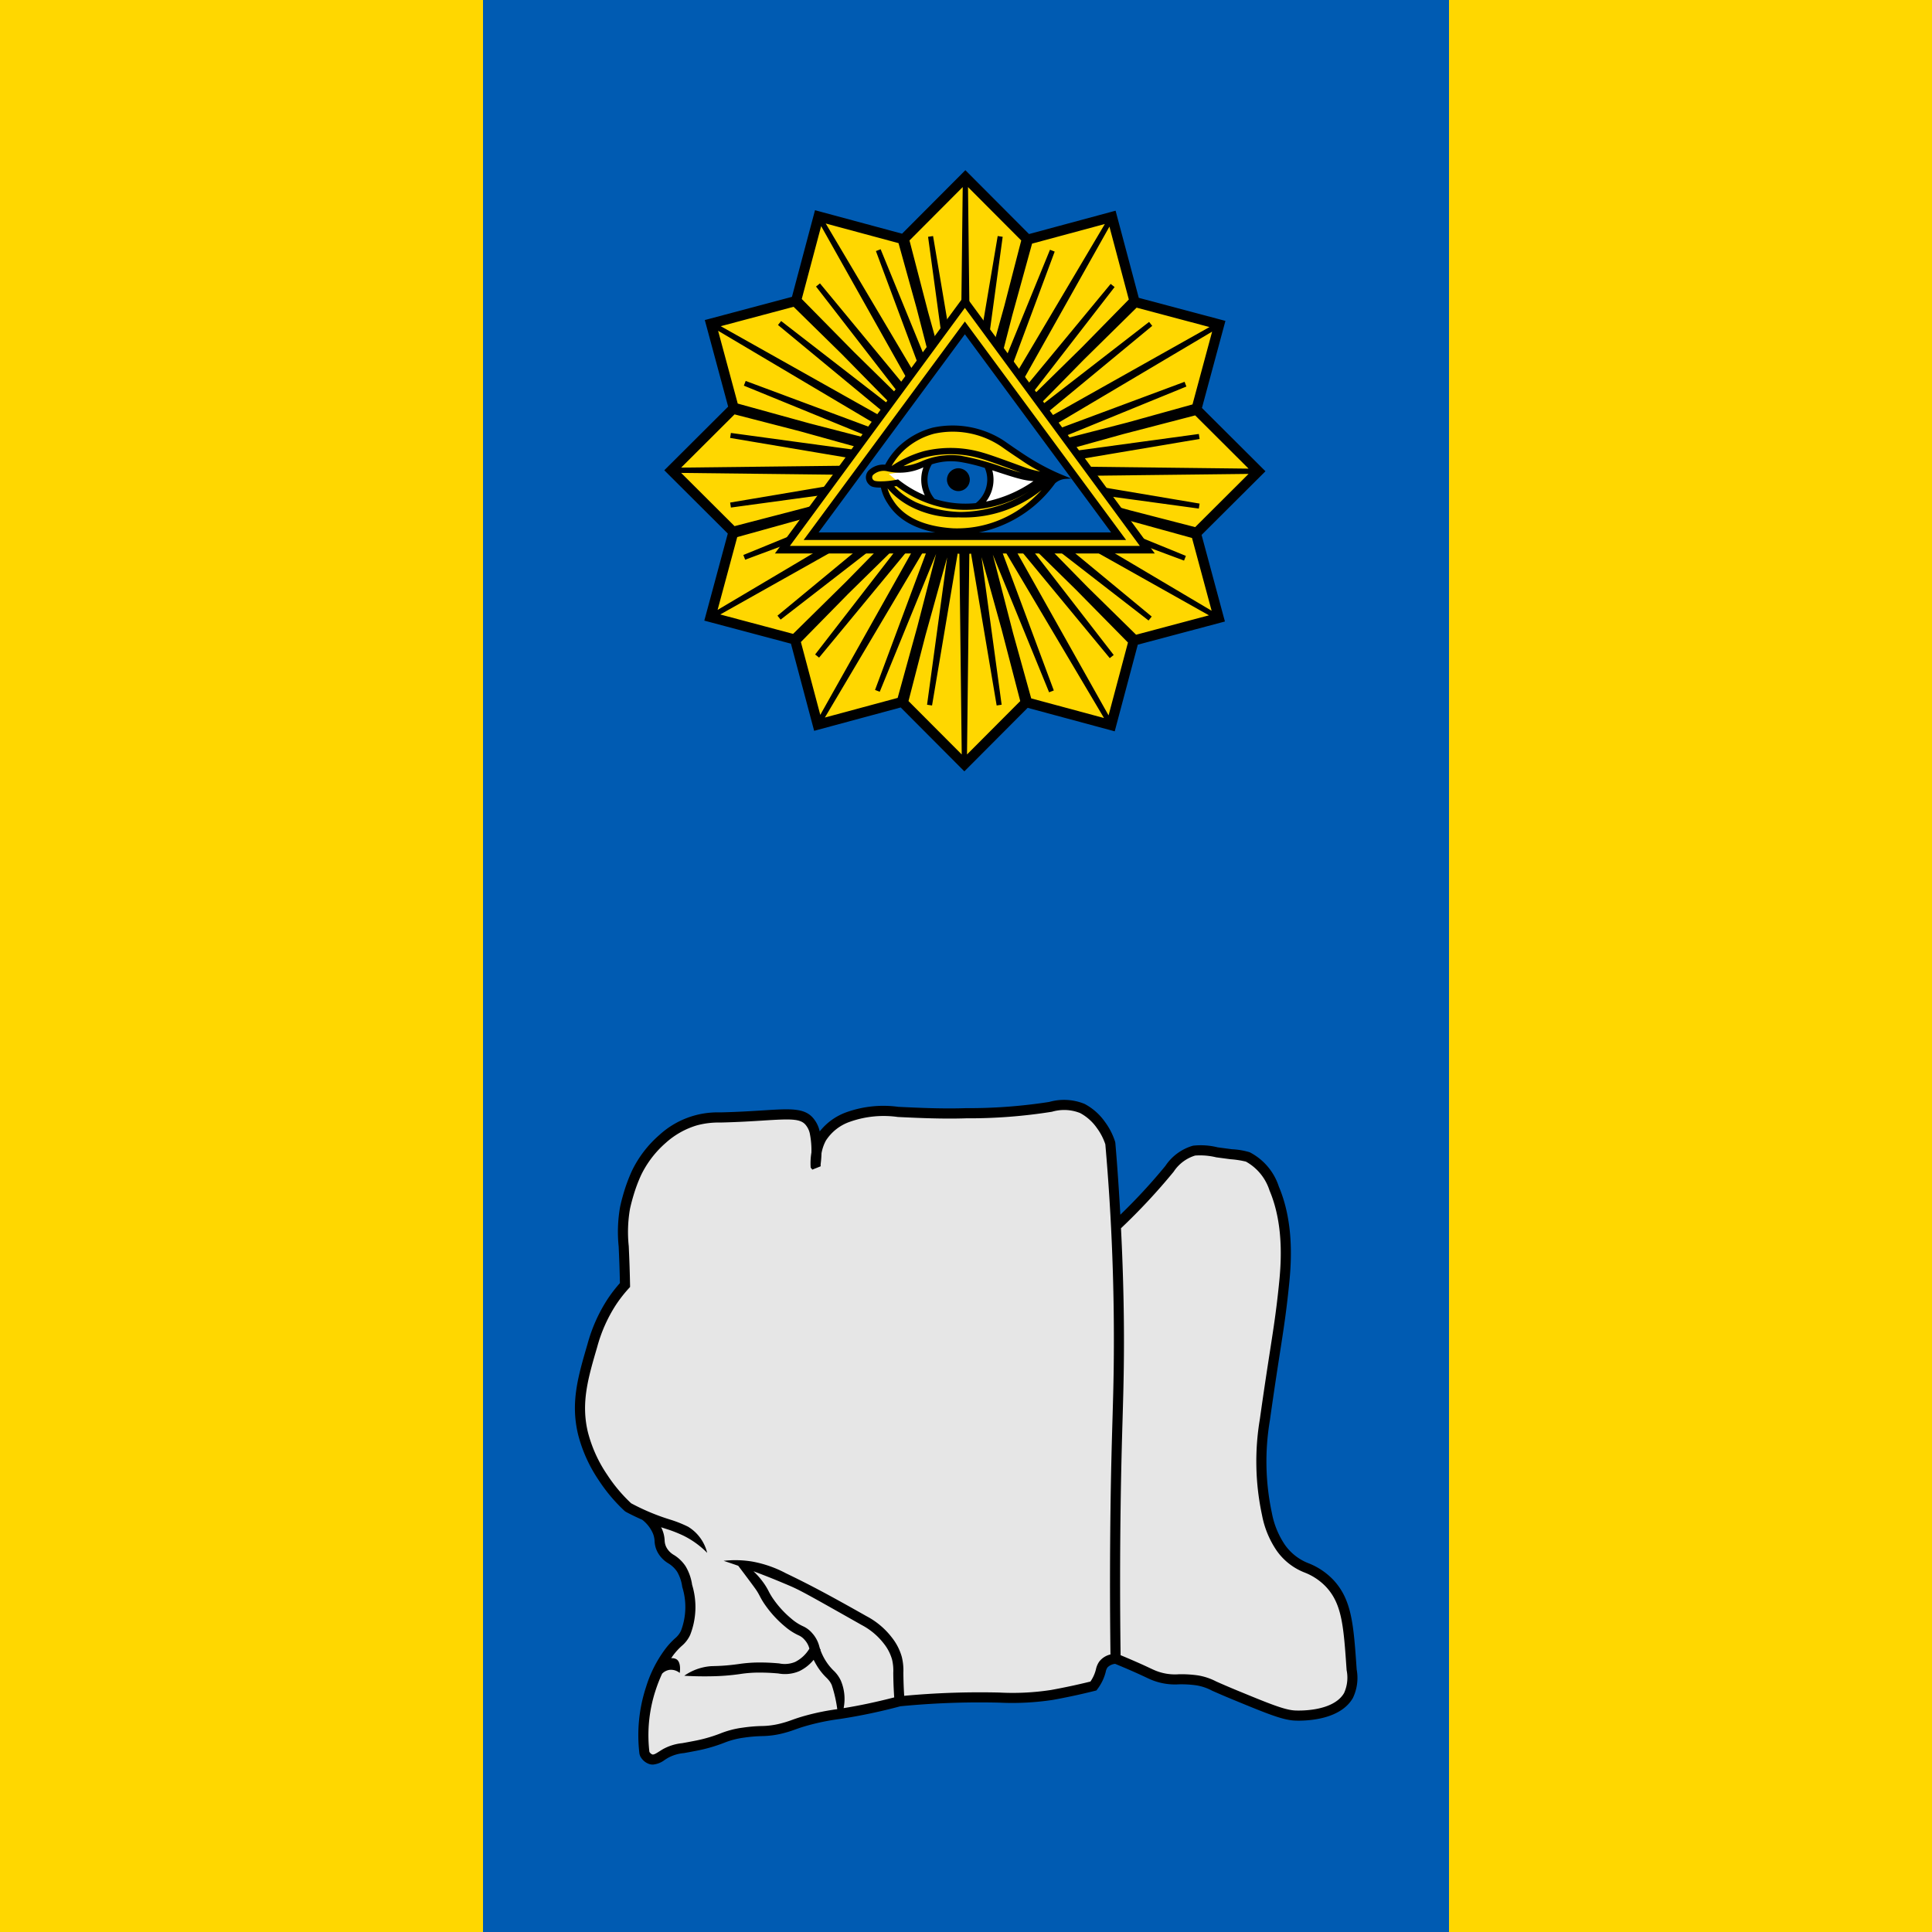 <svg xmlns="http://www.w3.org/2000/svg" viewBox="0 0 191.348 191.348"><defs><style>.a,.c{fill:gold;}.b,.d{fill:#005bb2;}.c,.d{stroke:#000;stroke-miterlimit:10;stroke-width:0.75px;}.e{fill:#fff;}.f{fill:#e6e6e6;}</style></defs><rect class="a" width="191.348" height="191.348"/><rect class="b" x="47.837" width="95.674" height="191.348"/><path class="a" d="M118.589,40.655l-.101-.101.037-.137q1.112-4.142,2.233-8.279l.001-.004q-4.117-1.088-8.238-2.193l-.137-.037-.037-.138q-1.111-4.141-2.208-8.287l-.004.001Q106.03,22.591,101.905,23.697l-.138.037-6.157-6.172-.001.001q-3,3.015-6.016,6.036l-.101.101-8.42-2.27-2.23,8.375-3.381.902q-2.524.674-5.045,1.343l-.002 0q.776,2.853,1.543,5.712l.716,2.658-.101.101q-3.038,3.031-6.076,6.056l0.0.001q1.791,1.778,3.58,3.564L72.638,52.695l-2.274,8.419.001 0q2.648.7,5.296,1.409l3.082.821,2.244,8.424,8.366-2.255.101.101q3.032,3.039,6.057,6.076l.001-.001q2.762-2.775,5.529-5.548l.592-.594,3.61.973q2.405.648,4.807,1.297l.003.001q1.09-4.119,2.193-8.239l.037-.137,8.424-2.244q-1.111-4.112-2.218-8.233l-.037-.138.101-.101q3.03-3.023,6.071-6.051l.001-.001-2.227-2.22Q120.493,42.557,118.589,40.655Z"/><path d="M119.006,52.979l6.327-6.305-.355-.352q-2.968-2.953-5.936-5.917,1.096-4.072,2.195-8.141l.13-.482-.481-.128q-4.049-1.074-8.1-2.156-1.087-4.075-2.169-8.148l-.127-.483-.483.131q-4.042,1.094-8.091,2.182-2.978-2.985-5.953-5.972L95.611,16.855l-.353.354q-2.953,2.968-5.916,5.936-4.072-1.096-8.141-2.195l-.482-.131-.128.483q-1.074,4.047-2.156,8.099-4.075,1.086-8.148,2.169l-.483.128.131.482q1.094,4.041,2.183,8.092-2.985,2.978-5.972,5.952l-.354.352.354.353q2.969,2.953,5.936,5.916-1.096,4.072-2.196,8.141l-.131.481.483.129q4.047,1.074,8.099,2.155,1.086,4.075,2.169,8.148l.128.483.482-.131q4.042-1.093,8.091-2.183Q92.186,73.055,95.159,76.042l.353.353.353-.354q2.954-2.969,5.916-5.936,4.074,1.097,8.142,2.196l.482.131.127-.483q1.075-4.047,2.156-8.099,4.075-1.086,8.148-2.168l.483-.129-.132-.482Q120.094,57.03,119.006,52.979ZM79.238,42.716,86.991,44.871,72.389,42.88l-.075.494,15.054,2.538-.023.171-19.883.23q2.644-2.632,5.289-5.272Zm13.558-4.392L87.219,24.685l-.466.182,5.329,14.307-.16.065L81.781,22.136q3.602.973,7.21,1.944l1.793,6.455Zm2.323.084-.168.023L92.412,23.378l-.494.075L93.911,38.074q-.993-3.57-1.983-7.139L90.077,23.816q2.638-2.645,5.272-5.289ZM91.07,39.731l-.134.104L81.211,28.067l-.391.312L89.856,40.044q-2.645-2.594-5.287-5.19L79.407,29.613q.962-3.609,1.921-7.217Zm-2.056,1.087L77.366,31.796l-.312.391,11.769,9.725-.106.137-17.334-9.742q3.606-.958,7.216-1.921l4.781,4.693Zm-.789,2.082-.064.157L73.854,37.729l-.182.466,13.656,5.583q-3.586-.924-7.171-1.851l-7.091-1.957-1.944-7.21Zm-.879,4.167.023.168-15.054,2.539.075.494,14.62-1.993q-3.569.993-7.138,1.983L72.752,52.109l-5.289-5.271ZM73.016,53.195l6.454-1.793,7.79-2.01L73.621,54.968l.182.466,14.307-5.329.065.16L71.072,60.406Q72.045,56.804,73.016,53.195Zm15.651-2.079.104.134L77.003,60.976l.312.391,11.663-9.035q-2.594,2.645-5.188,5.285l-5.241,5.163L71.333,60.858Zm-4.653,7.691,5.74-5.635L80.732,64.82l.391.312L90.848,53.364l.136.105-9.742,17.334q-.958-3.606-1.921-7.216ZM81.696,71.066,91.837,53.962l.157.064L86.665,68.332l.466.182L92.714,54.858q-.924,3.587-1.851,7.172l-1.957,7.091Zm9.957-8.115,2.155-7.753L91.817,69.797l.494.075,2.538-15.054.171.023.231,19.883q-2.632-2.644-5.272-5.289ZM90.458,51.804l-1.226-1.581-.68-1.665-.271-1.982.243-1.781.757-1.853L90.383,41.522,91.964,40.296l1.665-.68,1.982-.271,1.781.243,1.853.757,1.421,1.102,1.226,1.581.68,1.665.271,1.982-.243,1.781-.758,1.853L100.74,51.729l-1.581,1.226-1.665.68-1.982.271-1.781-.243-1.853-.757Zm7.87,3.123L103.904,68.565l.466-.182-5.329-14.307L99.2,54.011l10.142,17.103q-3.602-.973-7.21-1.944l-1.794-6.456Zm13.558-4.393-7.752-2.154,14.6,1.99.076-.494-15.056-2.539.023-.171,19.883-.23q-2.644,2.632-5.288,5.271Zm-8.108-4.352-.023-.168,15.056-2.538-.076-.494L104.113,44.975q3.568-.993,7.139-1.983l7.12-1.85q2.643,2.638,5.288,5.272Zm14.33-6.127-6.455,1.793-7.79,2.011,13.64-5.577-.182-.466-14.308,5.329-.065-.16L120.051,32.845Q119.078,36.447,118.107,40.055Zm-15.652,2.079-.104-.134,11.768-9.726-.312-.391L102.143,40.919q2.594-2.645,5.189-5.286l5.24-5.162,7.217,1.921Zm4.654-7.692-5.739,5.634,9.021-11.646-.39-.312L100.274,39.886l-.137-.106,9.742-17.334q.958,3.606,1.921,7.216Zm2.317-12.257L99.286,39.289l-.156-.064L104.458,24.918l-.466-.182L98.407,38.397q.924-3.59,1.853-7.176l1.958-7.092Q105.824,23.159,109.427,22.185Zm-9.957,8.117-2.154,7.755,1.991-14.604-.494-.075L96.274,38.432l-.172-.023-.23-19.882q2.632,2.643,5.272,5.289ZM96.004,54.841l.168-.023,2.538,15.054.494-.075L97.212,55.177q.993,3.569,1.982,7.138l1.852,7.12q-2.638,2.646-5.272,5.29Zm4.048-1.322.135-.104,9.726,11.768.39-.312-9.033-11.662q2.644,2.593,5.284,5.187l5.162,5.241q-.962,3.609-1.922,7.217Zm2.057-1.087,11.646,9.023.312-.391-11.769-9.726.106-.136,17.334,9.741q-3.606.958-7.217,1.921L107.742,58.171Zm.788-2.082.064-.157,14.308,5.329.182-.466-13.657-5.583q3.587.924,7.172,1.852l7.092,1.957q.971,3.606,1.944,7.21Z"/><polygon class="c" points="95.562 29.86 77.49 54.441 95.562 54.441 113.632 54.441 95.562 29.86"/><polygon class="d" points="95.562 32.475 80.335 53.105 95.562 53.105 110.788 53.105 95.562 32.475"/><path class="a" d="M104.071,47.3l.278.223a.597.597,0,0,0-.074.124l-.025.045a11.734,11.734,0,0,1-1.578,1.772,11.526,11.526,0,0,1-7.638,3.196c-.208,0-.422-.01-.635-.025-3.027-.184-5.122-1.176-6.218-2.938a4.273,4.273,0,0,1-.645-1.519l-.04-.208-.179.015h-.139c-.645,0-.784-.099-.873-.208a.65.65,0,0,1,.035-1.032,2.211,2.211,0,0,1,1.583-.372H87.962l-.119-.03.119-.213a7.026,7.026,0,0,1,1.335-1.742,7.314,7.314,0,0,1,3.151-1.732,8.91,8.91,0,0,1,6.655,1.156c.159.099.303.203.491.337l.094.06c.323.228.789.551,1.653,1.122a15.114,15.114,0,0,0,2.308,1.33,1.049,1.049,0,0,0,.144.055l.099.04,1.136.471-1.221-.114c-.248-.02-.536-.05-.824-.099-.035-.005-.065-.015-.094-.02l-.035.372a7.26,7.26,0,0,1-1.752-.233c-.586-.154-1.261-.367-2.02-.615A25.055,25.055,0,0,0,95.054,45.433a7.017,7.017,0,0,0-3.687.551,9.003,9.003,0,0,1-1.504.447l.392.02-1.241,1.33-.139.035.06.045a11.171,11.171,0,0,0,4.983,2.194,10.37,10.37,0,0,0,1.702.144c.402,0,.789-.035,1.127-.065l.074-.01a12.849,12.849,0,0,0,6.402-2.735l.05-.04h.06l.104-.015a1.216,1.216,0,0,1,.134-.01l.486-.03.005-.005h.02Z"/><path class="b" d="M97.903,47.508a3.072,3.072,0,0,1-1.211,2.442,10.292,10.292,0,0,1-2.744-.079,10.673,10.673,0,0,1-1.454-.347,3.063,3.063,0,0,1-.288-3.638,6.156,6.156,0,0,1,2.824-.268,17.442,17.442,0,0,1,2.596.625A2.981,2.981,0,0,1,97.903,47.508Z"/><circle cx="94.919" cy="47.508" r="1.132"/><path class="e" d="M102.718,47.48a6.802,6.802,0,0,1-1.669-.236c-.539-.135-1.186-.345-1.871-.567l-.129-.042c-.191-.065-.387-.128-.584-.191-.119-.039-.239-.077-.359-.117l-.119-.039.041.118a3.359,3.359,0,0,1,.185,1.102,3.395,3.395,0,0,1-.922,2.315l-.124.133.179-.03a12.848,12.848,0,0,0,5.407-2.334l.147-.109Z"/><path class="e" d="M91.429,47.508a3.349,3.349,0,0,1,.307-1.413l.063-.138-.142.053c-.045.017-.09.033-.136.05l-.108.039c-.545.205-1.031.349-1.191.396a16.02,16.02,0,0,1-2.053.425l-.135.02.841.721.069.054a11.363,11.363,0,0,0,2.9,1.642l.172.065-.096-.156A3.344,3.344,0,0,1,91.429,47.508Z"/><path d="M105.587,47.188c-.622-.245-1.229-.518-1.806-.809a24.1,24.1,0,0,1-2.271-1.313c-.866-.571-1.335-.898-1.646-1.115l-.194-.135c-.145-.101-.266-.185-.4-.27a9.329,9.329,0,0,0-6.897-1.191,7.79,7.79,0,0,0-3.29,1.802,7.204,7.204,0,0,0-1.415,1.864,2.115,2.115,0,0,0-1.534.486.977.977,0,0,0-.167,1.37.899.899,0,0,0,.121.127c.164.183.406.29,1.158.29a4.542,4.542,0,0,0,.671,1.568c1.153,1.852,3.327,2.89,6.46,3.086.204.014.416.021.648.021a12.304,12.304,0,0,0,9.475-5.101,1.611,1.611,0,0,1,.405-.272,1.739,1.739,0,0,1,.645-.167l.562-.035ZM87.314,47.671c-.309.009-.697-.005-.791-.114a.353.353,0,0,1-.071-.494.392.392,0,0,1,.094-.088,1.565,1.565,0,0,1,1.341-.298,5.434,5.434,0,0,0,3.568-.393,3.582,3.582,0,0,0,.137,2.77,11.159,11.159,0,0,1-2.532-1.486l-.117-.091-.14.032a7.657,7.657,0,0,1-1.489.162Zm7.817,3.036a11.811,11.811,0,0,1-4.421-.969,8.345,8.345,0,0,1-1.245-.752,7.095,7.095,0,0,1-.899-.807c.075-.011.15-.022.223-.036a11.496,11.496,0,0,0,5.077,2.217l0.0 0a11.196,11.196,0,0,0,1.451.133,11.913,11.913,0,0,0,6.65-1.849A12.89,12.89,0,0,1,95.131,50.707Zm-3.437-5.43a10.448,10.448,0,0,1,5.466.153c.729.203,1.774.585,3.858,1.349l.105.038c-.537-.143-1.171-.347-1.938-.598A25.364,25.364,0,0,0,95.094,45.126a7.321,7.321,0,0,0-3.843.57,5.898,5.898,0,0,1-1.768.473A9.85,9.85,0,0,1,91.694,45.277Zm2.274,4.47a10.591,10.591,0,0,1-1.403-.333,2.921,2.921,0,0,1-.276-3.425,6.085,6.085,0,0,1,2.721-.249,17.332,17.332,0,0,1,2.525.604,2.871,2.871,0,0,1,.244,1.164,2.967,2.967,0,0,1-1.134,2.321A10.154,10.154,0,0,1,93.968,49.747Zm3.693-.071a3.583,3.583,0,0,0,.739-2.168,3.541,3.541,0,0,0-.123-.929l.121.04c.199.064.397.128.593.194l.131.042c.688.223,1.337.434,1.879.569a6.971,6.971,0,0,0,1.351.227A12.688,12.688,0,0,1,97.661,49.676Zm-7.227.62a9.692,9.692,0,0,0,4.5.945c.153.006.355.013.567.01a12.099,12.099,0,0,0,4.407-.828,12.266,12.266,0,0,0,3.252-1.888q-.334.363-.698.697a11.056,11.056,0,0,1-8.046,3.093c-2.921-.181-4.931-1.121-5.974-2.799a3.962,3.962,0,0,1-.54-1.158A7.686,7.686,0,0,0,90.434,50.296Zm6.894-5.468a11.177,11.177,0,0,0-5.791-.155,10.857,10.857,0,0,0-3.191,1.462l-.028-.005A6.765,6.765,0,0,1,89.512,44.611a7.081,7.081,0,0,1,3.013-1.657,8.588,8.588,0,0,1,6.414,1.121c.151.094.285.188.459.311l.111.078c.382.266.848.586,1.657,1.121A14.993,14.993,0,0,0,103.03,46.704a9.975,9.975,0,0,1-1.675-.465C99.261,45.472,98.106,45.05,97.328,44.828Z"/><path class="f" d="M65.943,173.652a4.042,4.042,0,0,1,1.571-.491l.135-.024c.292-.05.647-.119,1.091-.208a15.353,15.353,0,0,0,2.756-.765,8.72,8.72,0,0,1,2.14-.561,13.742,13.742,0,0,1,1.792-.154,8.655,8.655,0,0,0,2.219-.321c.335-.095.571-.177.799-.256l.16-.056c.247-.095.565-.208,1.195-.388a22.934,22.934,0,0,1,3.199-.655l.14-.02a54.014,54.014,0,0,0,5.901-1.248,81.815,81.815,0,0,1,9.937-.377,25.677,25.677,0,0,0,5.191-.262c1.104-.188,2.338-.464,2.349-.467h.002c.712-.152,1.312-.3,1.757-.411l.04-.025a4.611,4.611,0,0,0,.445-.761,3.487,3.487,0,0,0,.258-.734,1.569,1.569,0,0,1,.269-.633,1.685,1.685,0,0,1,1.063-.538l.148-.028.14.058c.334.139.768.323,1.284.544l.37.158c.676.303,1.106.497,1.397.644l.531.239a5.659,5.659,0,0,0,2.529.407h.016a11.442,11.442,0,0,1,1.784.104,5.513,5.513,0,0,1,1.71.578c.586.262,1.295.564,2.168.925,2.992,1.236,4.641,1.917,5.768,1.983l.095.002c.671.027,4.09.05,5.263-1.992a4.21,4.21,0,0,0,.314-2.537c-.303-4.325-.47-6.707-2.14-8.525a6.465,6.465,0,0,0-2.29-1.554,5.643,5.643,0,0,1-2.599-2.024,8.776,8.776,0,0,1-1.36-3.306,24.766,24.766,0,0,1-.207-9.362c.36-2.539.646-4.41.854-5.776l.146-.961c.373-2.355.618-3.967.878-6.485.186-1.782.619-5.956-.954-9.675a5.376,5.376,0,0,0-2.605-3.13,8.331,8.331,0,0,0-1.641-.27l-1.615-.215a6.14,6.14,0,0,0-2.073-.142,4.47,4.47,0,0,0-2.442,1.809,55.668,55.668,0,0,1-4.512,4.898l-.789.776-.061-1.105c-.144-2.605-.308-4.929-.5-7.103l-.013-.065a6.437,6.437,0,0,0-.922-1.773,5.223,5.223,0,0,0-1.822-1.615,4.861,4.861,0,0,0-3.138-.159,52.315,52.315,0,0,1-8.389.629c-2.354.078-4.932-.041-6.17-.1l-.667-.035a10.293,10.293,0,0,0-4.809.507,5.352,5.352,0,0,0-2.435,1.729l-.343.479-.56-.561-.013-.232a2.613,2.613,0,0,0-.455-.89c-.71-.924-1.943-.843-4.643-.668-1.184.075-2.503.151-4.13.19l-.271.005a8.333,8.333,0,0,0-2.337.314,8.479,8.479,0,0,0-3.206,1.793,10.41,10.41,0,0,0-2.585,3.372,15.056,15.056,0,0,0-.78,2.067l-.024.085c-.057.197-.23.794-.349,1.348a13.742,13.742,0,0,0-.129,3.781c.021.367.038.783.056,1.249l.08,2.579-.13.147a13.977,13.977,0,0,0-3.105,5.856c-.93,3.162-1.664,5.66-.925,8.704a13.784,13.784,0,0,0,1.963,4.345,16.288,16.288,0,0,0,2.491,2.967l.04.021c.454.246.981.501,1.57.758l.101.06a4.076,4.076,0,0,1,1.173,1.457,2.744,2.744,0,0,1,.246,1.01,1.935,1.935,0,0,0,.225.871,2.394,2.394,0,0,0,.909.961,3.21,3.21,0,0,1,1.027.977,4.511,4.511,0,0,1,.57,1.669,7.125,7.125,0,0,1-.159,4.652,2.557,2.557,0,0,1-.718.926A7.02,7.02,0,0,0,66.228,163.7a11.67,11.67,0,0,0-1.774,3.546,14.859,14.859,0,0,0-.628,6.414l.038.094a1.048,1.048,0,0,0,.594.484.885.885,0,0,0,.202.03,1.812,1.812,0,0,0,.875-.369l.117-.074A3.172,3.172,0,0,1,65.943,173.652Z"/><path d="M134.368,165.348c-.306-4.427-.474-6.865-2.27-8.827a6.838,6.838,0,0,0-2.446-1.673,5.104,5.104,0,0,1-2.404-1.863,8.355,8.355,0,0,1-1.278-3.13,24.381,24.381,0,0,1-.199-9.176c.427-3.029.745-5.078,1.002-6.734.372-2.392.617-3.972.878-6.504.188-1.824.63-6.096-.993-9.92a5.851,5.851,0,0,0-2.882-3.399,7.267,7.267,0,0,0-1.756-.299l-1.424-.19a6.936,6.936,0,0,0-2.435-.163,4.899,4.899,0,0,0-2.74,2.004,56.802,56.802,0,0,1-4.462,4.835c-.132-2.364-.289-4.737-.495-7.124l-.022-.11a6.742,6.742,0,0,0-1.014-1.972,5.746,5.746,0,0,0-2.011-1.771,5.375,5.375,0,0,0-3.5-.195,51.775,51.775,0,0,1-8.268.616c-2.25.078-4.662-.036-6.118-.104l-.563-.027a10.884,10.884,0,0,0-5.13.533,5.902,5.902,0,0,0-2.654,1.907l-.007-.034a3,3,0,0,0-.562-1.193c-.866-1.127-2.268-1.036-5.066-.86-1.092.069-2.452.155-4.11.195l-.133.003a8.531,8.531,0,0,0-6.023,2.257,11.089,11.089,0,0,0-2.685,3.506,16.375,16.375,0,0,0-.809,2.155c-.002.007-.231.755-.377,1.453a14.262,14.262,0,0,0-.138,3.917c.023.521.05,1.124.075,1.84.014.392.033,1.009.048,1.778a14.355,14.355,0,0,0-1.218,1.581,15.723,15.723,0,0,0-1.994,4.468c-.946,3.234-1.693,5.788-.928,8.956a14.398,14.398,0,0,0,2.032,4.504,16.352,16.352,0,0,0,2.584,3.069l.103.073c.531.287,1.08.547,1.634.792a3.436,3.436,0,0,1,1.018,1.27,2.192,2.192,0,0,1,.203.839,2.548,2.548,0,0,0,.277,1.062,2.884,2.884,0,0,0,1.085,1.143,2.766,2.766,0,0,1,.873.834,4.049,4.049,0,0,1,.505,1.504,6.61,6.61,0,0,1-.118,4.32,2.154,2.154,0,0,1-.598.772,7.519,7.519,0,0,0-1.021,1.129,12.292,12.292,0,0,0-1.849,3.69,15.259,15.259,0,0,0-.649,6.638l.059.183a1.575,1.575,0,0,0,.925.812,1.217,1.217,0,0,0,.342.049,2.261,2.261,0,0,0,1.18-.469c.104-.066.213-.136.327-.201a3.999,3.999,0,0,1,1.568-.468c.296-.053.652-.116,1.1-.206a15.613,15.613,0,0,0,2.845-.799,8.25,8.25,0,0,1,2.027-.529,14.596,14.596,0,0,1,1.729-.149,8.923,8.923,0,0,0,2.34-.34c.431-.117.7-.214.992-.319.293-.105.612-.22,1.17-.377a22.634,22.634,0,0,1,3.135-.646l.141-.02a54.83,54.83,0,0,0,5.959-1.253,81.089,81.089,0,0,1,9.784-.359,26.818,26.818,0,0,0,5.304-.27c1.116-.198,2.369-.474,2.369-.474.74-.163,1.354-.312,1.789-.421l.171-.044.106-.141a4.883,4.883,0,0,0,.524-.873,4.799,4.799,0,0,0,.292-.831,1.132,1.132,0,0,1,.171-.431,1.21,1.21,0,0,1,.763-.356c.412.169.975.404,1.65.7.695.306,1.089.49,1.372.624.22.104.376.177.551.25a6.16,6.16,0,0,0,2.738.454,10.55,10.55,0,0,1,1.727.1,4.998,4.998,0,0,1,1.571.534c.475.209,1.142.504,2.182.932,3.153,1.298,4.735,1.949,5.932,2.019.072.004.233.012.46.012,1.194,0,4.192-.211,5.361-2.245A4.602,4.602,0,0,0,134.368,165.348Zm-53.144-2.028c-.025-.077-.049-.152-.07-.224a3.122,3.122,0,0,0-.718-1.352,2.624,2.624,0,0,0-.94-.695,4.831,4.831,0,0,1-1.1-.716,9.821,9.821,0,0,1-1.786-1.935,6.267,6.267,0,0,1-.481-.799,6.355,6.355,0,0,0-.457-.766,8.001,8.001,0,0,0-1.046-1.214c1.091.407,2.061.795,2.872,1.137,1.648.695,1.371.525,7.85,4.19a6.731,6.731,0,0,1,2.193,1.845,4.516,4.516,0,0,1,.806,1.557,4.681,4.681,0,0,1,.124,1.337c.003.232.006.506.015.841.016.557.044,1.081.078,1.587-1.802.464-3.482.82-5.01,1.062a4.643,4.643,0,0,0-.272-2.713,3.225,3.225,0,0,0-.74-1.022,5.42,5.42,0,0,1-1.289-2.032c.01-.02.023-.035.033-.055Zm28.765-14.088c-.067,4.901-.069,9.819-.006,14.628a1.975,1.975,0,0,0-1.092.679,2.06,2.06,0,0,0-.344.779,3.666,3.666,0,0,1-.55,1.225c-.411.102-.95.23-1.583.37-.003.001-1.232.271-2.329.466a24.929,24.929,0,0,1-5.11.253,81.436,81.436,0,0,0-9.422.324c-.03-.463-.053-.948-.067-1.456-.009-.329-.013-.598-.015-.825a5.603,5.603,0,0,0-.159-1.589,5.493,5.493,0,0,0-.968-1.889A7.654,7.654,0,0,0,85.84,160.078c-3.832-2.166-5.713-3.16-8.016-4.266a11.424,11.424,0,0,0-3.352-1.159,10.345,10.345,0,0,0-2.801-.066c.504.164.979.327,1.445.49.91,1.203,1.573,2.097,1.733,2.328.119.172.208.322.208.322.073.122.128.228.185.336a7.178,7.178,0,0,0,.548.908,10.842,10.842,0,0,0,1.971,2.136,5.872,5.872,0,0,0,1.295.841,1.641,1.641,0,0,1,.632.463,2.043,2.043,0,0,1,.475.872,3.443,3.443,0,0,1-1.409,1.316,2.676,2.676,0,0,1-1.591.146c-.431-.036-.965-.081-1.689-.088a14.08,14.08,0,0,0-2.356.158c-.304.04-.626.082-1.019.118-.859.079-1.38.073-1.701.089a5.307,5.307,0,0,0-2.629.947c.66.039,1.328.059,1.996.059q.327,0,.653-.006a22.25,22.25,0,0,0,2.831-.216,12.523,12.523,0,0,1,2.217-.149c.693.007,1.204.05,1.615.084a3.615,3.615,0,0,0,2.098-.235,4.159,4.159,0,0,0,1.405-1.115c.084.17.18.352.306.558a5.936,5.936,0,0,0,.942,1.194,3.05,3.05,0,0,1,.358.407,2.471,2.471,0,0,1,.185.33,13.244,13.244,0,0,1,.549,2.398,23.715,23.715,0,0,0-3.257.671c-.59.167-.926.288-1.236.399-.271.097-.519.187-.917.295a7.972,7.972,0,0,1-2.115.306,15.301,15.301,0,0,0-1.837.16,9.158,9.158,0,0,0-2.233.582,14.699,14.699,0,0,1-2.688.754c-.439.088-.789.149-1.079.201a4.993,4.993,0,0,0-1.891.586c-.128.074-.25.151-.366.226-.338.216-.554.349-.707.302a.576.576,0,0,1-.281-.257,14.234,14.234,0,0,1,.616-6.097,14.795,14.795,0,0,1,.645-1.644,1.289,1.289,0,0,1,.757-.379,1.359,1.359,0,0,1,.985.309c.016-.096.157-1.012-.294-1.338a.83.83,0,0,0-.551-.118c.057-.08.097-.156.157-.237a6.527,6.527,0,0,1,.902-.996,3.126,3.126,0,0,0,.818-1.069,7.552,7.552,0,0,0,.195-4.976,4.906,4.906,0,0,0-.643-1.831,3.733,3.733,0,0,0-1.147-1.114,1.919,1.919,0,0,1-.758-.77,1.582,1.582,0,0,1-.172-.691,3.183,3.183,0,0,0-.287-1.166c-.019-.043-.045-.083-.066-.125.275.093.518.169.737.238a13.332,13.332,0,0,1,1.44.577,8.668,8.668,0,0,1,2.389,1.721,4.186,4.186,0,0,0-1.887-2.586,11.869,11.869,0,0,0-1.644-.666c-.399-.125-.875-.273-1.506-.516a21.727,21.727,0,0,1-2.495-1.143,15.351,15.351,0,0,1-2.38-2.839,13.458,13.458,0,0,1-1.899-4.193c-.702-2.908.012-5.35.917-8.44a14.744,14.744,0,0,1,1.867-4.195,13.457,13.457,0,0,1,1.257-1.61l.134-.146-.003-.199c-.016-.869-.038-1.564-.053-1.992-.024-.72-.052-1.325-.075-1.85a13.398,13.398,0,0,1,.117-3.667c.137-.654.352-1.356.355-1.366a15.038,15.038,0,0,1,.756-2.018,10.028,10.028,0,0,1,2.43-3.174,8.071,8.071,0,0,1,3.052-1.729,8.202,8.202,0,0,1,2.347-.29l.134-.003c1.678-.041,3.048-.128,4.149-.197,2.725-.173,3.694-.2,4.21.472a1.998,1.998,0,0,1,.377.791,8.469,8.469,0,0,1,.163,1.916,6.347,6.347,0,0,0-.073,1.479l.162.206.829-.331-.004-.198a10.348,10.348,0,0,0,.085-1.079,4.142,4.142,0,0,1,.441-1.277,4.622,4.622,0,0,1,2.415-1.869,10.008,10.008,0,0,1,4.701-.461l.58.028c1.457.067,3.895.182,6.185.104a52.074,52.074,0,0,0,8.505-.65,4.266,4.266,0,0,1,2.795.132,4.791,4.791,0,0,1,1.643,1.466,5.756,5.756,0,0,1,.847,1.628,221.717,221.717,0,0,1,.828,22.23c-.025,1.759-.07,3.299-.12,5.016C110.115,142.847,110.04,145.428,109.988,149.232Zm23.134,18.441c-1.109,1.932-4.742,1.745-4.896,1.733-1.029-.06-2.56-.689-5.614-1.946-1.024-.422-1.685-.714-2.153-.921a6.002,6.002,0,0,0-1.824-.607,11.566,11.566,0,0,0-1.882-.111,5.12,5.12,0,0,1-2.35-.378c-.161-.067-.307-.136-.51-.231-.288-.136-.688-.324-1.396-.635-.598-.262-1.112-.479-1.512-.644-.065-4.827-.066-9.765.002-14.687.052-3.798.126-6.374.192-8.643.05-1.722.095-3.267.12-5.031.066-4.541-.038-9.205-.275-13.925a60.981,60.981,0,0,0,5.218-5.601,3.911,3.911,0,0,1,2.124-1.598,6.775,6.775,0,0,1,2.094.176l1.426.19a8.989,8.989,0,0,1,1.514.235,5.011,5.011,0,0,1,2.336,2.862c1.521,3.587,1.1,7.679.919,9.426-.259,2.508-.503,4.077-.872,6.454-.258,1.66-.576,3.713-1.004,6.749a25.295,25.295,0,0,0,.217,9.543,9.264,9.264,0,0,0,1.437,3.481,6.077,6.077,0,0,0,2.8,2.191,5.829,5.829,0,0,1,2.127,1.44c1.561,1.703,1.711,3.881,2.01,8.22A3.696,3.696,0,0,1,133.122,167.674Z"/></svg>
